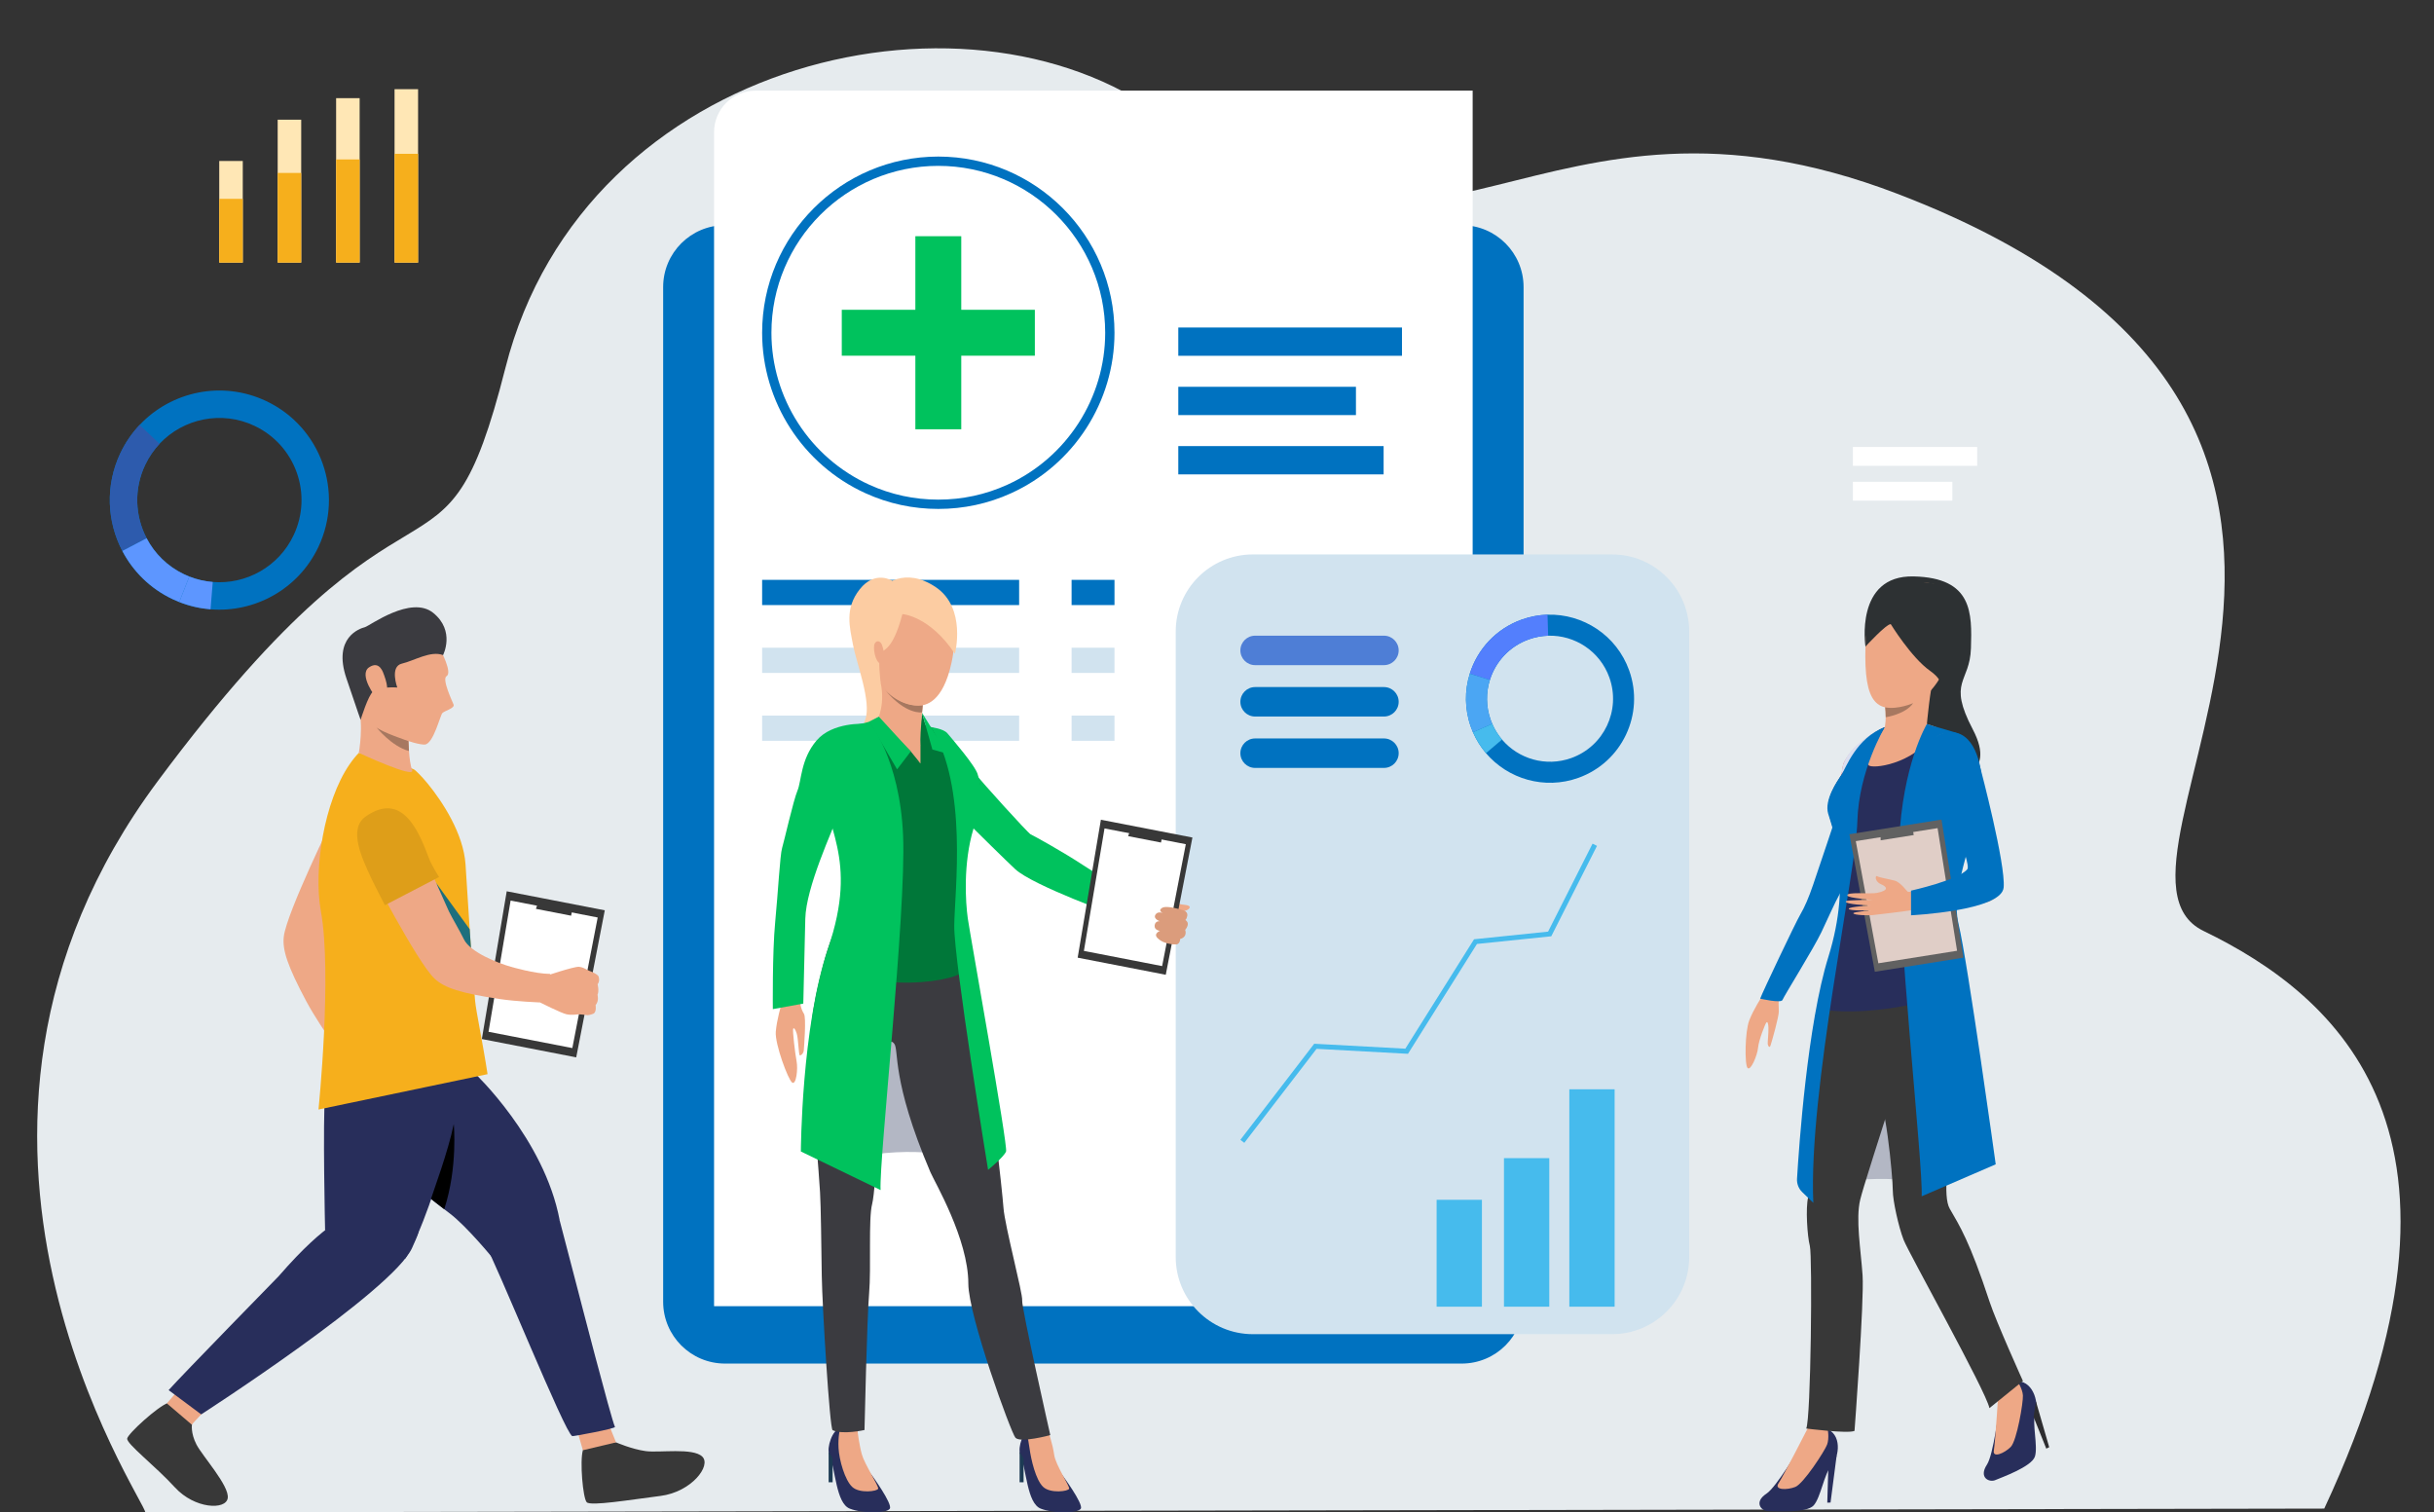 <svg width="655" height="407" viewBox="0 0 655 407" fill="none" xmlns="http://www.w3.org/2000/svg">
<rect x="0" y="0" width="655" height="407" fill="#333333" stroke="none"/>
<g clip-path="url(#clip0_49_7370)">
<path d="M39.098 407C39.271 403.962 -28.624 305.794 42.42 210.255C113.463 114.716 118.977 166.199 136.019 98.974C157.324 14.933 263.288 -8.711 315.63 33.42C384.943 89.211 413.892 15.07 510.755 52.208C669.776 113.179 557.079 233.107 592.972 250.517C628.866 267.927 672.499 305.088 625.466 405.968L39.098 407Z" fill="#E6EBEE"/>
<path d="M287.43 144.246H285.577V338.704H287.43V144.246Z" fill="#F3F3F3"/>
<path d="M306.484 120.284H286.504V125.353H306.484V120.284Z" fill="white"/>
<path d="M302.491 129.654H286.504V134.722H302.491V129.654Z" fill="white"/>
<path d="M308.398 350.224H287.431V356.983H308.398V350.224Z" fill="white"/>
<path d="M363.172 45.623C363.172 45.623 412.484 104.092 381.203 141.954C349.922 179.815 341.315 142.692 341.315 142.692C341.315 142.692 322.594 146.168 355.021 98.811C370.306 76.49 363.172 45.623 363.172 45.623Z" fill="url(#paint0_linear_49_7370)"/>
<path d="M235.048 144.246H233.195V338.704H235.048V144.246Z" fill="#F3F3F3"/>
<path d="M366.834 144.246H364.981V338.704H366.834V144.246Z" fill="#F3F3F3"/>
<path d="M269.76 120.284H232.701V125.353H269.76V120.284Z" fill="white"/>
<path d="M256.397 129.654H232.701V134.722H256.397V129.654Z" fill="white"/>
<path d="M389.799 120.284H366.834V125.353H389.799V120.284Z" fill="white"/>
<path d="M393.601 129.654H366.834V134.722H393.601V129.654Z" fill="white"/>
<path d="M532.071 120.284H498.62V125.353H532.071V120.284Z" fill="white"/>
<path d="M525.387 129.654H498.62V134.722H525.387V129.654Z" fill="white"/>
<path d="M255.089 350.224H234.121V356.983H255.089V350.224Z" fill="white"/>
<path d="M387.801 350.224H366.834V356.983H387.801V350.224Z" fill="white"/>
<path d="M65.333 43.32H59V70.664H65.333V43.32Z" fill="#FFE7B5"/>
<path d="M81.057 32.211H74.725V70.665H81.057V32.211Z" fill="#FFE7B5"/>
<path d="M96.782 26.415H90.449V70.664H96.782V26.415Z" fill="#FFE7B5"/>
<path d="M112.507 24H106.174V70.665H112.507V24Z" fill="#FFE7B5"/>
<path d="M65.333 53.509H59V70.665H65.333V53.509Z" fill="#F6AF1C"/>
<path d="M81.057 46.54H74.725V70.665H81.057V46.54Z" fill="#F6AF1C"/>
<path d="M96.782 42.903H90.449V70.664H96.782V42.903Z" fill="#F6AF1C"/>
<path d="M112.507 41.389H106.174V70.665H112.507V41.389Z" fill="#F6AF1C"/>
<path d="M195.107 366.942H393.351C402.546 366.942 410 359.488 410 350.293V77.25C410 68.055 402.546 60.601 393.351 60.601H195.107C185.912 60.601 178.458 68.055 178.458 77.25V350.293C178.458 359.488 185.912 366.942 195.107 366.942Z" fill="#0072C0"/>
<path d="M396.299 24.387H203.339C197.164 24.387 192.159 29.392 192.159 35.567V351.494H396.299V24.387Z" fill="white"/>
<path d="M377.277 88.132H317.085V95.745H377.277V88.132Z" fill="#0072C0"/>
<path d="M372.338 120.045H317.085V127.658H372.338V120.045Z" fill="#0072C0"/>
<path d="M364.891 104.089H317.085V111.702H364.891V104.089Z" fill="#0072C0"/>
<path d="M252.503 136.955C245.666 136.955 239.073 135.533 232.908 132.729C216.01 125.05 205.092 108.098 205.092 89.544C205.092 63.401 226.361 42.132 252.503 42.132C278.646 42.132 299.915 63.401 299.915 89.544C299.915 108.098 288.996 125.05 272.098 132.729C265.933 135.533 259.341 136.955 252.503 136.955ZM252.503 44.635C227.741 44.635 207.595 64.781 207.595 89.544C207.595 107.119 217.937 123.176 233.944 130.45C239.782 133.106 246.026 134.452 252.503 134.452C258.981 134.452 265.225 133.105 271.062 130.45C287.069 123.176 297.412 107.119 297.412 89.544C297.412 64.781 277.266 44.635 252.503 44.635Z" fill="#0072C0"/>
<path d="M274.254 156.04H205.092V162.828H274.254V156.04Z" fill="#0072C0"/>
<path d="M274.254 174.303H205.092V181.091H274.254V174.303Z" fill="#D1E3EF"/>
<path d="M274.254 192.566H205.092V199.355H274.254V192.566Z" fill="#D1E3EF"/>
<path d="M299.915 156.04H288.37V162.828H299.915V156.04Z" fill="#0072C0"/>
<path d="M299.915 174.303H288.37V181.091H299.915V174.303Z" fill="#D1E3EF"/>
<path d="M299.915 192.566H288.37V199.355H299.915V192.566Z" fill="#D1E3EF"/>
<path d="M433.817 359.031H337.146C325.683 359.031 316.391 349.738 316.391 338.276V169.957C316.391 158.494 325.683 149.202 337.146 149.202H433.817C445.279 149.202 454.571 158.494 454.571 169.957V338.276C454.571 349.738 445.279 359.031 433.817 359.031Z" fill="#D1E3EF"/>
<path d="M438.417 180.411C435.031 170.943 425.982 165.127 416.444 165.413C414.134 165.483 411.797 165.91 409.503 166.73C402.556 169.215 397.574 174.749 395.527 181.286C394.109 185.817 394.1 190.83 395.823 195.645C395.993 196.124 396.179 196.595 396.379 197.055C397.285 199.141 398.474 201.028 399.886 202.686C405.804 209.644 415.626 212.585 424.737 209.327C436.499 205.12 442.624 192.174 438.417 180.411ZM422.83 203.997C415.999 206.44 408.636 204.234 404.198 199.018C403.14 197.775 402.248 196.36 401.57 194.796C401.42 194.451 401.28 194.098 401.151 193.739C399.861 190.129 399.867 186.37 400.931 182.974C402.465 178.072 406.2 173.922 411.409 172.06C413.128 171.445 414.881 171.125 416.612 171.072C423.762 170.857 430.548 175.217 433.087 182.317C436.241 191.136 431.649 200.842 422.83 203.997Z" fill="#0072C0"/>
<path d="M400.931 182.974L395.527 181.286C397.573 174.749 402.556 169.215 409.503 166.73C411.797 165.91 414.134 165.483 416.443 165.414L416.612 171.073C414.881 171.125 413.128 171.445 411.409 172.061C406.2 173.923 402.465 178.072 400.931 182.974Z" fill="#537FFD"/>
<path d="M401.57 194.795L396.379 197.055C396.179 196.595 395.993 196.124 395.822 195.645C394.1 190.83 394.109 185.817 395.527 181.286L400.931 182.974C399.868 186.37 399.861 190.128 401.152 193.738C401.28 194.098 401.42 194.451 401.57 194.795Z" fill="#4BA6F3"/>
<path d="M399.885 202.685C398.473 201.027 397.284 199.14 396.378 197.055L401.57 194.795C402.248 196.36 403.14 197.774 404.198 199.018L399.885 202.685Z" fill="#46BBED"/>
<path d="M416.92 311.661H404.727V351.639H416.92V311.661Z" fill="#46BBED"/>
<path d="M398.793 322.874H386.601V351.639H398.793V322.874Z" fill="#46BBED"/>
<path d="M434.504 293.133H422.311V351.639H434.504V293.133Z" fill="#46BBED"/>
<path d="M334.851 307.541L333.791 306.727L353.659 280.875L378.181 282.206L396.672 252.759L416.592 250.704L428.562 227.028L429.754 227.631L417.455 251.958L397.457 254.022L378.893 283.583L354.289 282.247L334.851 307.541Z" fill="#46BBED"/>
<path d="M372.428 178.992H337.755C335.566 178.992 333.792 177.217 333.792 175.028C333.792 172.839 335.567 171.064 337.755 171.064H372.428C374.617 171.064 376.391 172.839 376.391 175.028C376.391 177.217 374.617 178.992 372.428 178.992Z" fill="#4E7ED6"/>
<path d="M372.428 192.82H337.755C335.566 192.82 333.792 191.046 333.792 188.857C333.792 186.668 335.567 184.893 337.755 184.893H372.428C374.617 184.893 376.391 186.668 376.391 188.857C376.391 191.046 374.617 192.82 372.428 192.82Z" fill="#0072C0"/>
<path d="M372.428 206.649H337.755C335.566 206.649 333.792 204.874 333.792 202.685C333.792 200.496 335.567 198.722 337.755 198.722H372.428C374.617 198.722 376.391 200.496 376.391 202.685C376.391 204.874 374.617 206.649 372.428 206.649Z" fill="#0072C0"/>
<path d="M259.815 311.725C259.815 311.725 246.081 307.842 229.307 311.725L237.355 270.494C237.355 270.494 257.451 291.799 259.815 311.725Z" fill="#B3B7C4"/>
<path d="M303.336 240.645C303.336 240.645 306.419 242.852 307.33 242.575C308.241 242.298 309.774 242.745 310.639 242.653C311.505 242.562 313.77 241.479 314.679 241.71C315.051 241.805 317.113 243.274 317.888 243.385C318.664 243.496 320.26 243.533 320.153 244.193C320.046 244.853 318.612 245.208 318.612 245.208C318.612 245.208 319.313 245.352 319.4 245.964C319.57 247.152 318.947 247.569 318.947 247.569C318.947 247.569 319.572 248.176 319.517 248.686C319.395 249.812 318.781 250.197 318.781 250.197C318.781 250.197 319.05 250.789 318.798 251.517C318.475 252.448 317.495 252.586 317.495 252.586C317.495 252.586 317.364 253.848 316.669 254.018C315.975 254.187 315.373 253.942 314.798 253.926C314.224 253.911 309.288 252.205 306.352 249.64C303.416 247.075 300.02 245.574 300.02 245.574L303.336 240.645Z" fill="#EEA987"/>
<path d="M240.107 156.285C240.107 156.285 235.504 153.332 231.353 158.582C227.201 163.833 228.695 168.88 229.562 173.594C230.422 178.268 234.608 188.964 232.83 193.676C231.051 198.388 233.324 200.842 233.324 200.842C233.324 200.842 247.6 204.497 245.935 183.026C244.27 161.554 240.107 156.285 240.107 156.285Z" fill="#FCCCA2"/>
<path d="M246.224 196.831C246.224 196.831 251.659 196.086 255.308 198.821C258.956 201.555 261.452 206.678 262.566 208.285C263.681 209.892 276.708 224.271 277.356 224.531C278.004 224.792 286.114 229.266 291.575 232.881C297.037 236.496 305.641 240.849 305.641 240.849L300.974 246.573C300.974 246.573 277.979 238.34 273.195 233.89C268.086 229.136 244.46 205.545 244.46 205.545C244.46 205.545 238.522 200.747 246.224 196.831Z" fill="#00C25D"/>
<path d="M285.772 396.82C285.772 396.82 291.652 404.736 290.845 405.991C290.039 407.245 283.855 407.424 280.092 405.991C276.328 404.557 276.238 395.28 274.536 391.295C273.823 389.626 275.348 384.701 277.493 384.343C279.638 383.986 281.97 385.035 281.97 385.035C281.97 385.035 279.746 390.649 285.772 396.82Z" fill="#282E5B"/>
<path d="M282.01 384.971C282.01 384.971 283.247 388.341 283.699 391.56C284.074 394.229 287.888 399.897 287.708 400.614C287.529 401.33 282.69 401.98 280.719 400.132C278.747 398.284 277.479 392.909 277.044 389.694C276.64 386.7 276.13 385.221 276.13 385.221C276.13 385.221 280.128 382.999 282.01 384.971Z" fill="#EEA886"/>
<path d="M274.378 390.598V398.885H275.453V392.48L274.378 390.598Z" fill="#1D3B54"/>
<path d="M234.594 396.952C234.594 396.952 240.262 404.736 239.455 405.991C238.649 407.245 232.465 407.424 228.702 405.991C224.938 404.557 224.849 395.28 223.146 391.294C222.433 389.625 223.958 384.7 226.103 384.343C228.248 383.986 230.763 385.111 230.763 385.111C230.763 385.111 228.568 390.781 234.594 396.952Z" fill="#282E5B"/>
<path d="M230.763 385.111C230.763 385.111 231.212 388.785 231.929 391.384C232.645 393.982 236.499 399.896 236.32 400.613C236.14 401.33 231.301 401.979 229.33 400.132C227.358 398.284 225.835 392.933 225.656 389.694C225.477 386.455 226.104 384.342 226.104 384.342C226.104 384.342 228.882 383.14 230.763 385.111Z" fill="#EEA886"/>
<path d="M222.989 390.598V398.885H224.064V392.48L222.989 390.598Z" fill="#1D3B54"/>
<path d="M259.085 256.246C259.085 256.246 264.131 279.717 265.289 285.627C266.448 291.536 269.692 320.157 270.04 325.024C270.388 329.89 275.305 348.228 275.073 349.966C274.841 351.704 282.639 386.194 282.639 386.194C282.639 386.194 274.613 388.377 273.262 386.906C272.114 385.657 260.583 354.118 260.583 345.428C260.583 333.415 251.522 318.121 250.376 315.433C239.728 290.466 242.002 282.446 240.612 280.824C239.221 279.202 239.101 281.826 238.29 285.418C237.478 289.011 235.742 320.065 234.699 324.005C233.656 327.944 234.466 341.269 233.886 347.99C233.307 354.711 232.64 384.823 232.64 384.823C232.64 384.823 226.826 386.159 224.064 384.871C223.267 384.5 221.257 351.327 221.142 343.332C221.026 335.337 220.902 324.31 220.678 320.853C218.531 287.721 215.364 283.018 221.565 259.54C233.46 214.505 259.085 256.246 259.085 256.246Z" fill="#3B3B40"/>
<path d="M246.025 193.709C246.025 193.709 251.291 196.196 253.12 196.562C254.949 196.927 262.043 206.143 263.286 209.508C264.53 212.872 263.286 217.919 260.727 223.843C258.166 229.768 260.58 231.742 259.41 237.667C258.24 243.591 259.35 257.478 259.57 260.769C259.789 264.061 232.656 268.241 222.227 257.733C222.227 257.733 227.886 247.102 228.764 245.639C229.642 244.176 228.91 236.204 228.106 234.156C227.301 232.108 221.946 214.692 221.946 214.692C221.946 214.692 217.566 201.317 221.523 198.244C224.961 195.574 234.33 194.622 236.012 194.037C237.694 193.452 242.588 193.197 246.025 193.709Z" fill="#007739"/>
<path d="M247.708 205.448L250.907 201.701L248.129 191.836C248.129 191.836 247.196 197.33 247.708 205.448Z" fill="#007739"/>
<path d="M248.538 187.633C248.538 187.633 247.488 197.294 247.707 200.439C247.707 200.439 242.236 205.922 236.012 194.038C236.012 194.038 238.63 189.139 236.659 182.465C234.688 175.79 248.538 187.633 248.538 187.633Z" fill="#EEA886"/>
<path d="M247.708 200.439V205.449L241.41 200.743L247.708 200.439Z" fill="#EEA886"/>
<path d="M247.707 205.448L245.093 202.211L236.285 193.434L233.435 196.178L247.707 205.448Z" fill="#007739"/>
<path d="M250.908 201.701L254.939 202.815L248.129 191.836L250.908 201.701Z" fill="#00C25D"/>
<path d="M245.093 202.212L241.41 207.04L233.886 194.193L236.505 192.853L245.093 202.212Z" fill="#00C25D"/>
<path d="M248.322 189.759L248.142 191.695C248.142 191.695 243.792 192.511 238.101 185.569C238.101 185.569 242.135 190.49 248.322 189.759Z" fill="#A77860"/>
<path d="M247.218 189.899C248.931 189.836 253.714 189.277 256.074 178.259C258.957 164.798 252.587 157.816 247.133 156.522C241.679 155.228 236.649 157.125 233.856 164.16C233.856 164.16 231.815 169.646 235.128 179.418C238.441 189.189 245.384 189.967 247.218 189.899Z" fill="#EEA987"/>
<path d="M242.843 165.253C242.843 165.253 250.167 165.709 256.975 175.937C256.975 175.937 260.162 163.631 251.833 158.014C243.503 152.397 237.67 157.226 235.637 159.675C235.637 159.675 232.722 160.345 232.63 165.875C232.539 171.405 228.82 179.751 236.98 183.708C236.98 183.708 236.203 177.396 236.921 175.952C237.64 174.508 240.133 175.483 242.843 165.253Z" fill="#FCCCA2"/>
<path d="M237.322 173.5C236.953 172.543 235.946 172.157 235.392 173.183C234.838 174.209 235.498 178.189 236.976 178.625C238.454 179.061 238.071 175.439 237.322 173.5Z" fill="#EEA987"/>
<path d="M233.886 194.193C233.886 194.193 242.159 204.089 243.026 224.893C243.894 245.698 236.51 312.144 236.97 320.25L215.516 309.868C215.516 309.868 215.64 276.342 222.823 255.249C231.252 230.5 221.666 222.951 220.79 207.727C220.79 207.727 221.188 196.581 227.4 195.569C233.234 194.619 233.886 194.193 233.886 194.193Z" fill="#00C25D"/>
<path d="M250.512 195.677C250.512 195.677 253.877 196.068 254.94 197.326C256.002 198.583 262.652 206.248 263.137 208.504C263.622 210.761 265.172 212.445 261.982 222.955C259.126 232.368 259.844 242.911 260.435 247.133C261.026 251.355 271.299 308.404 270.736 309.868C270.173 311.332 265.895 314.821 265.895 314.821C265.895 314.821 256.695 258.532 256.792 249.131C256.889 239.731 260.571 211.74 250.512 195.677Z" fill="#00C25D"/>
<path d="M320.886 225.381L313.712 262.316L290.006 257.712L296.253 220.597L320.886 225.381Z" fill="#383838"/>
<path d="M319.107 227.179L312.736 259.983L291.681 255.893L297.23 222.93L319.107 227.179Z" fill="white"/>
<path d="M312.432 226.73L312.88 224.427L304.368 222.773L303.588 225.011L312.432 226.73Z" fill="#383838"/>
<path d="M318.219 244.908C318.219 244.908 313.973 243.523 312.716 244.319C311.458 245.116 312.964 245.699 312.964 245.699C312.964 245.699 311.484 245.098 310.899 246.204C310.314 247.311 312.112 247.902 312.112 247.902C312.112 247.902 310.873 247.742 310.717 249.042C310.561 250.341 312.158 250.498 312.158 250.498C312.158 250.498 310.305 251.23 311.474 252.413C313.447 254.411 316.728 254.117 316.728 254.117C316.728 254.117 317.538 253.92 317.6 252.658C317.6 252.658 319.556 252.323 318.93 250.219C318.93 250.219 320.511 248.49 318.947 247.569C318.947 247.569 320.615 245.594 318.219 244.908Z" fill="#DB9C7C"/>
<path d="M215.45 266.111C215.45 266.111 214.595 270.107 216.342 272.809C217.01 273.842 216.367 281.653 216.308 282.629C216.257 283.446 215.521 284.144 215.217 283.975C214.913 283.806 214.848 279.483 214.388 278.089C214.002 276.918 213.659 276.477 213.447 276.851C213.236 277.225 213.954 283.502 214.364 285.579C214.774 287.657 214.26 292.037 213.181 291.33C212.102 290.622 208.498 280.899 208.765 277.653C209.032 274.407 210.26 270.351 210.26 270.351L215.45 266.111Z" fill="#EEA886"/>
<path d="M232.62 194.781C232.62 194.781 224.053 194.253 219.756 199.253C215.459 204.253 215.693 210.191 214.599 212.769C213.506 215.347 211.005 226.442 210.458 228.239C209.912 230.036 209.378 240.135 208.597 248.261C207.816 256.386 207.974 271.559 207.974 271.559L216.17 270.073C216.17 270.073 216.5 255.61 216.709 247.224C216.917 238.837 223.74 224.02 226.319 217.535C228.896 211.05 239.161 198.849 232.62 194.781Z" fill="#00C25D"/>
<path d="M521.309 318.98C521.309 318.98 507.576 315.095 490.801 318.98L498.85 277.748C498.85 277.748 518.945 299.053 521.309 318.98Z" fill="#B3B7C4"/>
<path d="M484.29 389.587C484.29 389.587 478.034 400.193 475.392 401.926C471.806 404.277 474.053 406.655 475.755 406.657C477.459 406.66 486.156 407.282 488.073 405.107C489.989 402.932 490.94 396.414 492.722 394.709C494.505 393.005 496.136 386.714 491.854 384.581C487.158 382.242 484.29 389.587 484.29 389.587Z" fill="#282E5B"/>
<path d="M486.637 384.027C486.637 384.027 479.834 397.344 478.599 399.179C477.364 401.014 480.925 401.011 483.131 400.14C485.337 399.268 491.062 390.434 491.684 388.736C492.305 387.039 491.854 384.582 491.854 384.582L486.637 384.027Z" fill="#EEA886"/>
<path d="M494.26 391.605L492.606 404.34L491.729 404.378L492.002 395.217L494.26 391.605Z" fill="#282E5B"/>
<path d="M537.937 379.247C537.937 379.247 536.438 391.469 534.708 394.113C532.36 397.701 535.369 398.983 536.932 398.305C538.494 397.627 546.716 394.723 547.604 391.964C548.492 389.204 546.76 382.849 547.713 380.574C548.666 378.3 547.649 371.882 542.871 371.637C537.632 371.368 537.937 379.247 537.937 379.247Z" fill="#282E5B"/>
<path d="M537.868 373.212C537.868 373.212 536.95 388.137 536.551 390.313C536.152 392.488 539.415 391.064 541.09 389.383C542.764 387.703 544.484 377.317 544.376 375.513C544.267 373.709 542.871 371.637 542.871 371.637L537.868 373.212Z" fill="#EEA886"/>
<path d="M547.882 377.114L551.452 389.449L550.665 389.834L547.255 381.327L547.882 377.114Z" fill="#2D2D30"/>
<path d="M478.732 267.374C478.732 267.374 478.537 269.686 478.689 272.153C478.764 273.356 476.771 280.479 476.446 281.38C476.173 282.135 475.805 281.524 475.703 280.939C475.644 280.603 475.94 278.018 475.892 276.58C475.851 275.373 475.651 274.863 475.349 275.157C475.047 275.45 473.289 279.879 473.101 281.946C472.914 284.014 471.092 288.346 470.272 287.383C469.452 286.42 469.577 277.599 470.723 274.62C471.87 271.64 474.143 268.164 474.143 268.164L478.732 267.374Z" fill="#EEA886"/>
<path d="M479.677 269.09C480.014 268.139 488.2 255.009 490.158 250.828C492.117 246.647 493.838 242.806 494.757 241.171C494.818 241.063 494.918 240.875 495.051 240.622C495.69 239.403 497.086 236.677 498.49 234.145C498.589 233.968 498.687 233.792 498.785 233.617L499.033 232.61C500.017 230.857 499.447 229.688 499.639 228.21C499.697 227.765 499.823 227.294 500.081 226.77C500.09 226.751 500.099 226.731 500.109 226.713C501.308 224.344 502.252 222.261 502.547 221.058C503.531 217.062 508.241 199.326 508.241 199.326C508.241 199.326 500.634 202.008 499.45 204.733C497.652 208.867 495.539 215.095 494.962 217.021C494.385 218.946 489.011 234.899 487.904 238.141C486.796 241.383 485.664 244.102 484.429 246.177C483.196 248.251 474.29 267.034 473.663 268.74C473.663 268.74 479.34 270.041 479.677 269.09Z" fill="#0072C0"/>
<path d="M511.821 286.446C511.509 287.952 509.515 294.251 507.282 301.25V301.251C505.245 307.633 503.01 314.594 501.67 319.037C501.17 320.695 500.794 322.002 500.6 322.797C499.314 328.056 500.76 336.308 501.228 343.203C501.696 350.1 499.06 385.055 499.06 385.055C497.307 385.873 486.058 384.42 486.058 384.42C487.343 381.965 487.743 337.991 487.042 335.304C486.34 332.615 485.873 325.135 486.574 322.212C486.718 321.612 486.788 320.82 486.804 319.867C486.863 316.179 486.104 310.081 485.639 303.394C485.055 294.978 488.327 274.056 488.794 272.186C488.837 272.014 488.905 271.772 488.993 271.475C489.854 268.541 492.626 260.21 492.626 260.21C498.249 258.538 502.482 258.235 505.642 258.879C509.826 259.731 512.128 262.242 513.277 265.43C516.026 273.036 512.225 284.493 511.821 286.446Z" fill="#383838"/>
<path d="M544.38 371.63L535.367 378.931C534.401 374.258 513.691 337.29 512.28 333.666C510.871 330.043 509.366 323.031 509.366 320.459C509.366 320 509.333 319.225 509.268 318.22C509.018 314.322 508.305 306.971 507.281 301.25C507.091 300.182 506.89 299.172 506.678 298.251C505.546 293.317 505.349 276.458 505.336 266.544C505.33 262.132 505.36 259.095 505.36 259.095C505.36 259.095 505.459 259.017 505.642 258.879C507.774 257.266 521.445 247.432 526.212 256.625C527.471 259.053 528.292 261.66 528.792 264.378C530.321 272.709 528.821 282.092 527.587 290.64C526.532 297.955 524.509 308.29 523.928 315.959C523.607 320.178 523.723 323.592 524.677 325.251C527.366 329.926 529.994 333.884 535.431 350.38C537.199 355.747 544.38 371.63 544.38 371.63Z" fill="#383838"/>
<path d="M502.001 173.997C502.001 173.997 499.027 154.762 514.957 155.117C530.887 155.472 530.674 164.983 530.39 174.422C530.107 183.862 524.003 183.152 530.887 196.283C537.772 209.413 524.925 209.413 524.925 209.413L514.957 195.715L502.001 173.997Z" fill="#2D3133"/>
<path d="M513.214 156.962C513.214 156.962 502.426 158.666 502 173.996C501.574 189.327 504.91 192.592 514.35 189.398C523.79 186.204 526.771 170.164 526.984 167.679C527.196 165.195 527.764 155.117 513.214 156.962Z" fill="#EEA886"/>
<path d="M532.16 210.285C532.201 215.564 526.134 228.182 525.198 232.079C524.264 235.975 522.783 237.222 524.03 242.21C525.276 247.197 529.142 264.067 528.986 265.548C528.83 267.029 505.386 274.471 488.993 271.475C488.993 271.475 495.374 247.66 495.841 244.933C496.309 242.205 495.274 231.981 495.04 229.097C494.806 226.214 491.887 220.008 491.986 217.119C492.086 214.174 493.532 211.632 495.555 208.488C496.181 207.513 496.84 206.52 497.498 205.554C499.642 202.409 501.783 199.554 502.834 198.571C503.615 197.84 504.348 197.28 504.981 196.857C504.986 196.854 504.988 196.853 504.988 196.853C506.309 195.972 507.198 195.688 507.198 195.688L516.471 194.207C516.471 194.207 522.25 196.298 525.575 197.076C525.575 197.076 532.064 198.022 532.16 210.285Z" fill="#282E5B"/>
<path d="M504.988 196.853L499.613 205.323L494.652 213.141C494.664 213.099 494.995 211.915 495.555 208.487C495.662 207.836 495.776 207.105 495.898 206.285C495.934 206.042 495.987 205.802 496.055 205.564C496.055 205.564 496.055 205.564 496.055 205.563C498.178 200.669 504.741 196.978 504.982 196.856C504.986 196.854 504.988 196.853 504.988 196.853Z" fill="#E55353"/>
<path d="M520.42 182.492C519.484 184.258 518.497 195.22 518.497 195.22C518.497 195.22 505.302 200.207 506.652 197.386C507.265 196.106 507.445 194.444 507.457 193.012C507.469 191.883 507.376 190.896 507.311 190.349C507.276 190.061 507.25 189.895 507.25 189.895C507.25 189.895 521.355 180.725 520.42 182.492Z" fill="#EEA886"/>
<path d="M508.815 167.963C508.815 167.963 514.351 176.977 519.39 180.526C524.429 184.074 521.874 186.913 521.874 186.913C521.874 186.913 535.022 159.233 522.521 157.317C510.021 155.401 502.356 155.259 502.001 173.996C502.001 173.996 507.679 167.821 508.815 167.963Z" fill="#2D3133"/>
<path d="M514.834 189.221C512.809 192.209 507.458 193.012 507.458 193.012C507.458 193.012 507.458 193.012 507.457 193.012C507.469 191.883 507.376 190.897 507.311 190.35C510.749 191.012 514.834 189.221 514.834 189.221Z" fill="#A77860"/>
<path d="M496.077 205.506C496.077 205.506 496.077 205.506 496.076 205.506C496.076 205.506 495.79 206.1 495.555 208.487L497.498 205.554C497.498 205.554 500.969 200.578 502.158 199.284C503.348 197.99 504.981 196.856 504.981 196.856C504.981 196.856 498.152 200.137 496.077 205.506Z" fill="#DBDFF0"/>
<path d="M525.328 237.285C525.328 237.285 521.427 238.654 517.805 239.421C514.183 240.189 517.926 244.529 517.926 244.529C517.926 244.529 524.202 243.949 527.219 243.655C528.679 243.512 525.328 237.285 525.328 237.285Z" fill="#EEA886"/>
<path d="M522.334 212.928C522.334 212.928 530.803 209.606 533.308 209.413C533.308 209.413 531.604 195.813 523.286 197.254C514.968 198.696 522.334 212.928 522.334 212.928Z" fill="#E55353"/>
<path d="M507.197 195.687C507.197 195.687 500.98 205.248 503.084 206.083C505.189 206.918 516.582 204.969 521.426 195.888C521.426 195.888 514.184 192.174 507.197 195.687Z" fill="#EEA886"/>
<path d="M518.533 194.833C518.533 194.833 511.94 205.774 511.073 226.578C510.206 247.383 517.589 313.829 517.129 321.935L537.056 313.326C537.056 313.326 529.545 258.988 527.052 248.626C524.56 238.264 532.433 224.636 533.309 209.413C533.309 209.413 532.755 198.969 526.698 197.255C520.642 195.539 518.533 194.833 518.533 194.833Z" fill="#0072C0"/>
<path d="M531.846 205.83C531.846 205.83 530.357 195.783 522.994 197.439C515.919 199.03 522.549 212.203 523.069 213.763C523.588 215.322 528.828 228.062 529.283 229.732C530.719 235.011 529.373 235.135 527.212 236.38C520.83 240.055 507.711 239.813 506.198 240.824C504.685 241.834 504.774 244.978 507.316 245.087C510.623 245.23 529.523 243.451 532.16 243.192C534.715 242.942 539.806 242.728 538.47 233.641C537.57 227.521 531.846 205.83 531.846 205.83Z" fill="#EEA886"/>
<path d="M507.198 195.688C507.198 195.688 500.186 207.322 499.82 221.104C499.454 234.887 486.621 293.614 487.971 323.692L484.984 320.801C484.018 319.865 483.507 318.558 483.587 317.215C484.103 308.574 486.383 275.577 492.024 257.5C498.554 236.575 493.066 222.706 491.968 218.971C490.87 215.236 494.378 210.264 495.555 208.488C496.732 206.711 499.546 198.537 507.198 195.688Z" fill="#0072C0"/>
<path d="M522.468 220.555L528.374 257.715L504.523 261.505L497.686 224.493L522.468 220.555Z" fill="#616161"/>
<path d="M521.412 222.854L526.656 255.856L505.475 259.222L499.402 226.351L521.412 222.854Z" fill="#E0CEC7"/>
<path d="M514.987 224.716L514.619 222.399L506.055 223.76L506.089 226.129L514.987 224.716Z" fill="#616161"/>
<path d="M517.805 239.421C517.805 239.421 513.864 240.081 513.497 240.021C513.129 239.961 511.573 237.41 509.768 236.953C507.963 236.496 505.708 236.143 505.152 235.796C504.596 235.449 504.444 237.218 506.176 237.942C507.909 238.665 508.344 239.633 505.098 240.284C503.303 240.644 496.592 239.895 497.149 241.029C497.477 241.694 503.944 242.169 503.944 242.169C503.944 242.169 496.966 242.138 496.729 242.559C496.261 243.391 503.261 243.684 503.553 243.657C503.553 243.657 497.555 244.002 497.503 244.539C497.438 245.208 503.513 244.924 503.457 245.033C503.457 245.033 498.689 245.362 498.737 245.768C498.799 246.302 502.995 246.366 503.808 246.271C504.621 246.175 512.842 245.24 514.219 244.965C515.607 244.689 517.926 244.529 517.926 244.529L517.805 239.421Z" fill="#EEA886"/>
<path d="M532.992 206.918C532.992 206.918 539.757 232.522 539.194 238.827C538.632 245.132 514.267 246.308 514.267 246.308V239.675C514.267 239.675 527.021 236.843 529.414 233.916C530.659 232.392 522.334 212.928 522.334 212.928C522.334 212.928 514.886 200.751 521.946 197.65C529.006 194.549 532.043 203.218 532.992 206.918Z" fill="#0072C0"/>
<path d="M95.939 276.305C95.939 276.305 91.927 278.298 88.127 278.673C88.127 278.673 84.535 273.406 82.434 269.465C77.421 260.062 75.941 255.66 76.369 252.05C77.137 245.561 89.9 219.598 89.9 219.598L104.067 225.065L93.222 244.341C92.209 246.316 90.903 249.526 89.553 252.137C87.785 255.56 89.914 263.392 91.174 266.662C91.174 266.662 93.486 272.997 95.939 276.305Z" fill="#EEA886"/>
<path d="M51.666 383.251C51.666 383.251 51.248 385.6 52.874 388.737C54.5 391.875 61.784 399.871 61.282 403.154C60.781 406.438 52.363 406.051 47.077 400.269C41.792 394.488 33.941 388.485 34.231 387.097C34.521 385.71 42.447 378.496 45.203 377.538C47.959 376.58 51.666 383.251 51.666 383.251Z" fill="#383838"/>
<path d="M54.572 380.158L51.595 383.366L44.901 377.658L47.979 374.09L54.572 380.158Z" fill="#EEA886"/>
<path d="M45.38 374.09C48.645 370.387 75.001 343.42 75.001 343.42C88.442 327.926 93.701 327.516 93.701 327.516C93.701 327.516 97.099 327.589 101.709 328.218C102.372 328.31 104.53 328.287 105.222 328.399C113.78 329.787 114.019 328.81 110.891 335.822C105.745 347.351 54.147 380.616 54.147 380.616L45.38 374.09Z" fill="#282E5B"/>
<path d="M165.779 388.144C165.779 388.144 170.007 389.987 173.731 390.495C177.455 391.002 186.428 389.525 188.976 391.971C191.524 394.419 186.032 401.501 177.767 402.556C169.503 403.611 158.919 405.361 157.889 404.259C156.859 403.157 156 393.248 156.854 390.264C157.708 387.281 165.779 388.144 165.779 388.144Z" fill="#383838"/>
<path d="M164.005 383.764L165.78 388.144L156.854 390.265L155.507 385.575L164.005 383.764Z" fill="#EEA886"/>
<path d="M150.609 328.391C150.609 328.391 146.977 314.537 155.507 347.174C155.507 347.174 164.498 382 165.487 383.981C165.722 384.451 154.216 386.556 154.004 386.472C152.002 385.671 134.088 341.053 129.636 332.814C125.716 325.558 150.609 328.391 150.609 328.391Z" fill="#282E5B"/>
<path d="M150.612 328.391L132.705 338.693C132.705 338.693 125.66 330.04 120.992 326.507C120.512 326.149 120.033 325.784 119.547 325.406C118.858 324.886 118.169 324.352 117.48 323.812C116.98 323.42 116.473 323.021 115.98 322.623C112.569 319.901 109.381 317.152 107.625 315.118C102.552 309.262 113.657 272.232 127.68 288.748C127.68 288.748 146.478 306.398 150.612 328.391Z" fill="#282E5B"/>
<path d="M126.561 284.357C126.561 284.357 117.736 324.903 109.039 338.696C109.039 338.696 94.267 333.716 87.483 331.056C87.483 331.056 86.825 301.754 87.48 294.097C88.09 286.955 126.561 284.357 126.561 284.357Z" fill="#282E5B"/>
<path d="M85.706 298.577C85.706 298.577 89.427 262.143 86.345 245.19C84.296 233.92 87.261 215.632 94.017 205.765C94.836 204.566 95.687 203.5 96.564 202.594C96.564 202.594 110.204 206.206 111.569 207.158C111.764 207.294 113.238 208.599 115.106 210.886H115.109C118.99 215.647 124.721 224.264 125.278 232.629C125.683 238.714 126.017 244.303 126.398 250.069C126.512 251.823 126.633 253.594 126.759 255.401C127.064 259.74 127.413 264.282 127.849 269.29C128.091 272.075 129.969 280.914 131.204 289.064L85.706 298.577Z" fill="#F6AF1C"/>
<path d="M119.547 325.406C118.858 324.886 118.169 324.353 117.48 323.812C116.98 323.42 116.473 323.022 115.98 322.624C116.696 320.34 120.588 309.924 122.114 302.488C122.114 302.488 123.242 314.072 119.547 325.406Z" fill="black"/>
<path d="M126.759 255.4C126.759 255.4 118.82 267.465 117.412 237.669L126.398 250.068C126.512 251.822 126.632 253.593 126.759 255.4Z" fill="#1D6F7D"/>
<path d="M96.563 202.591C96.563 202.591 97.985 194.711 96.328 190.13C94.672 185.553 109.901 197.851 109.901 197.851C109.901 197.851 109.901 198.488 109.926 199.441C109.947 200.186 109.987 201.123 110.054 202.107C110.191 203.983 110.441 206.026 110.905 207.198C111.924 209.777 96.563 202.591 96.563 202.591Z" fill="#EEA886"/>
<path d="M118.586 174.978C118.586 174.978 121.796 181.024 120.179 181.95C118.843 182.716 121.694 188.647 122.065 189.616C122.437 190.584 119.644 191.268 119.047 191.885C118.451 192.503 116.644 200.142 114.346 200.357C112.047 200.572 101.722 196.905 98.924 193.956C96.125 191.007 93.901 177.758 95.819 172.188C97.737 166.618 112.92 164.415 118.586 174.978Z" fill="#EEA886"/>
<path d="M119.226 176.288C119.226 176.288 122.586 169.803 116.593 164.937C110.6 160.07 99.433 168.467 98.178 168.782C96.924 169.097 89.486 171.47 93.218 182.533C96.605 192.571 97.04 193.703 97.04 193.703C97.04 193.703 99.097 187.032 100.407 186.095C102.451 184.631 106.91 185.016 106.91 185.016C106.91 185.016 104.822 179.358 108.149 178.581C111.476 177.804 115.873 175.018 119.226 176.288Z" fill="#3B3B40"/>
<path d="M103.392 181.76C103.104 180.984 102.179 177.651 99.312 179.586C96.444 181.52 101.036 187.821 101.533 187.905C102.03 187.99 105.814 188.29 103.392 181.76Z" fill="#EEA886"/>
<path d="M110.054 202.106C105.334 200.837 101.288 195.715 101.288 195.715C102.577 196.974 109.926 199.44 109.926 199.44C109.947 200.185 109.988 201.122 110.054 202.106Z" fill="#A77860"/>
<path d="M162.749 244.973L155.064 284.54L129.668 279.607L136.361 239.848L162.749 244.973Z" fill="#383838"/>
<path d="M160.843 246.899L154.018 282.04L131.463 277.659L137.407 242.347L160.843 246.899Z" fill="white"/>
<path d="M153.693 246.417L154.172 243.95L145.053 242.179L144.218 244.576L153.693 246.417Z" fill="#383838"/>
<path d="M159.779 272.749C159.779 272.749 158.662 273.217 158.073 273.183C158.073 273.183 157.007 273.039 156.244 272.983C156.001 272.966 155.79 272.957 155.652 272.966C155.079 272.999 153.83 273.245 152.429 272.94C151.03 272.635 145.33 269.767 145.33 269.767L146.006 266.246L146.168 262.86C146.168 262.86 154.477 260.036 155.814 260.169C155.944 260.183 156.073 260.201 156.192 260.228C157.314 260.45 158.054 261.087 158.629 261.271C158.84 261.34 160.889 262.164 161.09 262.793C161.369 263.666 161.209 264.385 160.815 264.873C160.815 264.873 161.287 266.606 160.792 267.709C160.792 267.709 161.279 269.294 160.274 270.492C160.273 270.492 160.586 272.155 159.779 272.749Z" fill="#EEA886"/>
<path d="M148.081 262.082C148.081 262.082 147.292 266.492 145.329 269.768C145.329 269.768 138.96 269.516 134.542 268.856C124.004 267.282 119.587 265.849 116.941 263.354C112.187 258.872 98.935 233.155 98.935 233.155L111.764 225.032L120.787 245.226C121.77 247.215 123.571 250.177 124.865 252.816C126.561 256.275 134.12 259.231 137.497 260.166C137.497 260.166 143.963 262.082 148.081 262.082Z" fill="#EEA886"/>
<path d="M118.162 236.01L103.578 243.594C103.578 243.594 100.687 237.998 99.84 236.18C97.41 230.963 93.654 223.079 98.378 219.748C108.573 212.559 112.956 224.488 115.46 231.029C116.233 233.046 118.162 236.01 118.162 236.01Z" fill="#DE9E19"/>
<path d="M258.681 63.565H246.326V115.522H258.681V63.565Z" fill="#00C25D"/>
<path d="M226.525 95.722V83.366H278.482V95.722H226.525Z" fill="#00C25D"/>
<path d="M71.642 107.93C59.795 102.324 46.094 105.304 37.569 114.358C35.504 116.551 33.744 119.099 32.385 121.968C28.273 130.661 28.781 140.353 32.92 148.264C35.789 153.747 40.401 158.375 46.426 161.226C47.025 161.509 47.63 161.772 48.238 162.012C50.995 163.099 53.829 163.743 56.659 163.97C68.527 164.928 80.289 158.586 85.683 147.187C92.647 132.469 86.36 114.894 71.642 107.93ZM79.013 144.031C74.969 152.578 66.151 157.332 57.254 156.615C55.133 156.444 53.007 155.962 50.94 155.146C50.484 154.966 50.03 154.769 49.581 154.557C45.064 152.42 41.606 148.95 39.456 144.84C36.352 138.907 35.971 131.642 39.055 125.125C40.072 122.973 41.393 121.063 42.94 119.419C49.331 112.631 59.604 110.396 68.487 114.598C79.522 119.819 84.234 132.996 79.013 144.031Z" fill="#0072C0"/>
<path d="M39.456 144.84L32.921 148.265C28.782 140.353 28.273 130.662 32.386 121.969C33.744 119.099 35.504 116.551 37.569 114.359L42.94 119.419C41.393 121.063 40.072 122.973 39.055 125.125C35.971 131.642 36.353 138.907 39.456 144.84Z" fill="#2D5BAD"/>
<path d="M50.94 155.146L48.239 162.013C47.63 161.773 47.025 161.51 46.426 161.227C40.401 158.376 35.789 153.748 32.921 148.265L39.457 144.84C41.607 148.95 45.064 152.42 49.581 154.557C50.03 154.77 50.484 154.966 50.94 155.146Z" fill="#5D96FF"/>
<path d="M56.659 163.97C53.829 163.743 50.995 163.099 48.238 162.012L50.94 155.145C53.007 155.962 55.132 156.443 57.253 156.614L56.659 163.97Z" fill="#5D96FF"/>
</g>
<defs>
<linearGradient id="paint0_linear_49_7370" x1="342.909" y1="51.774" x2="374.046" y2="154.337" gradientUnits="userSpaceOnUse">
<stop stop-color="#40D5E6"/>
<stop offset="1" stop-color="#5577FF"/>
</linearGradient>
<clipPath id="clip0_49_7370">
<rect width="655" height="407" fill="white"/>
</clipPath>
</defs>
</svg>
